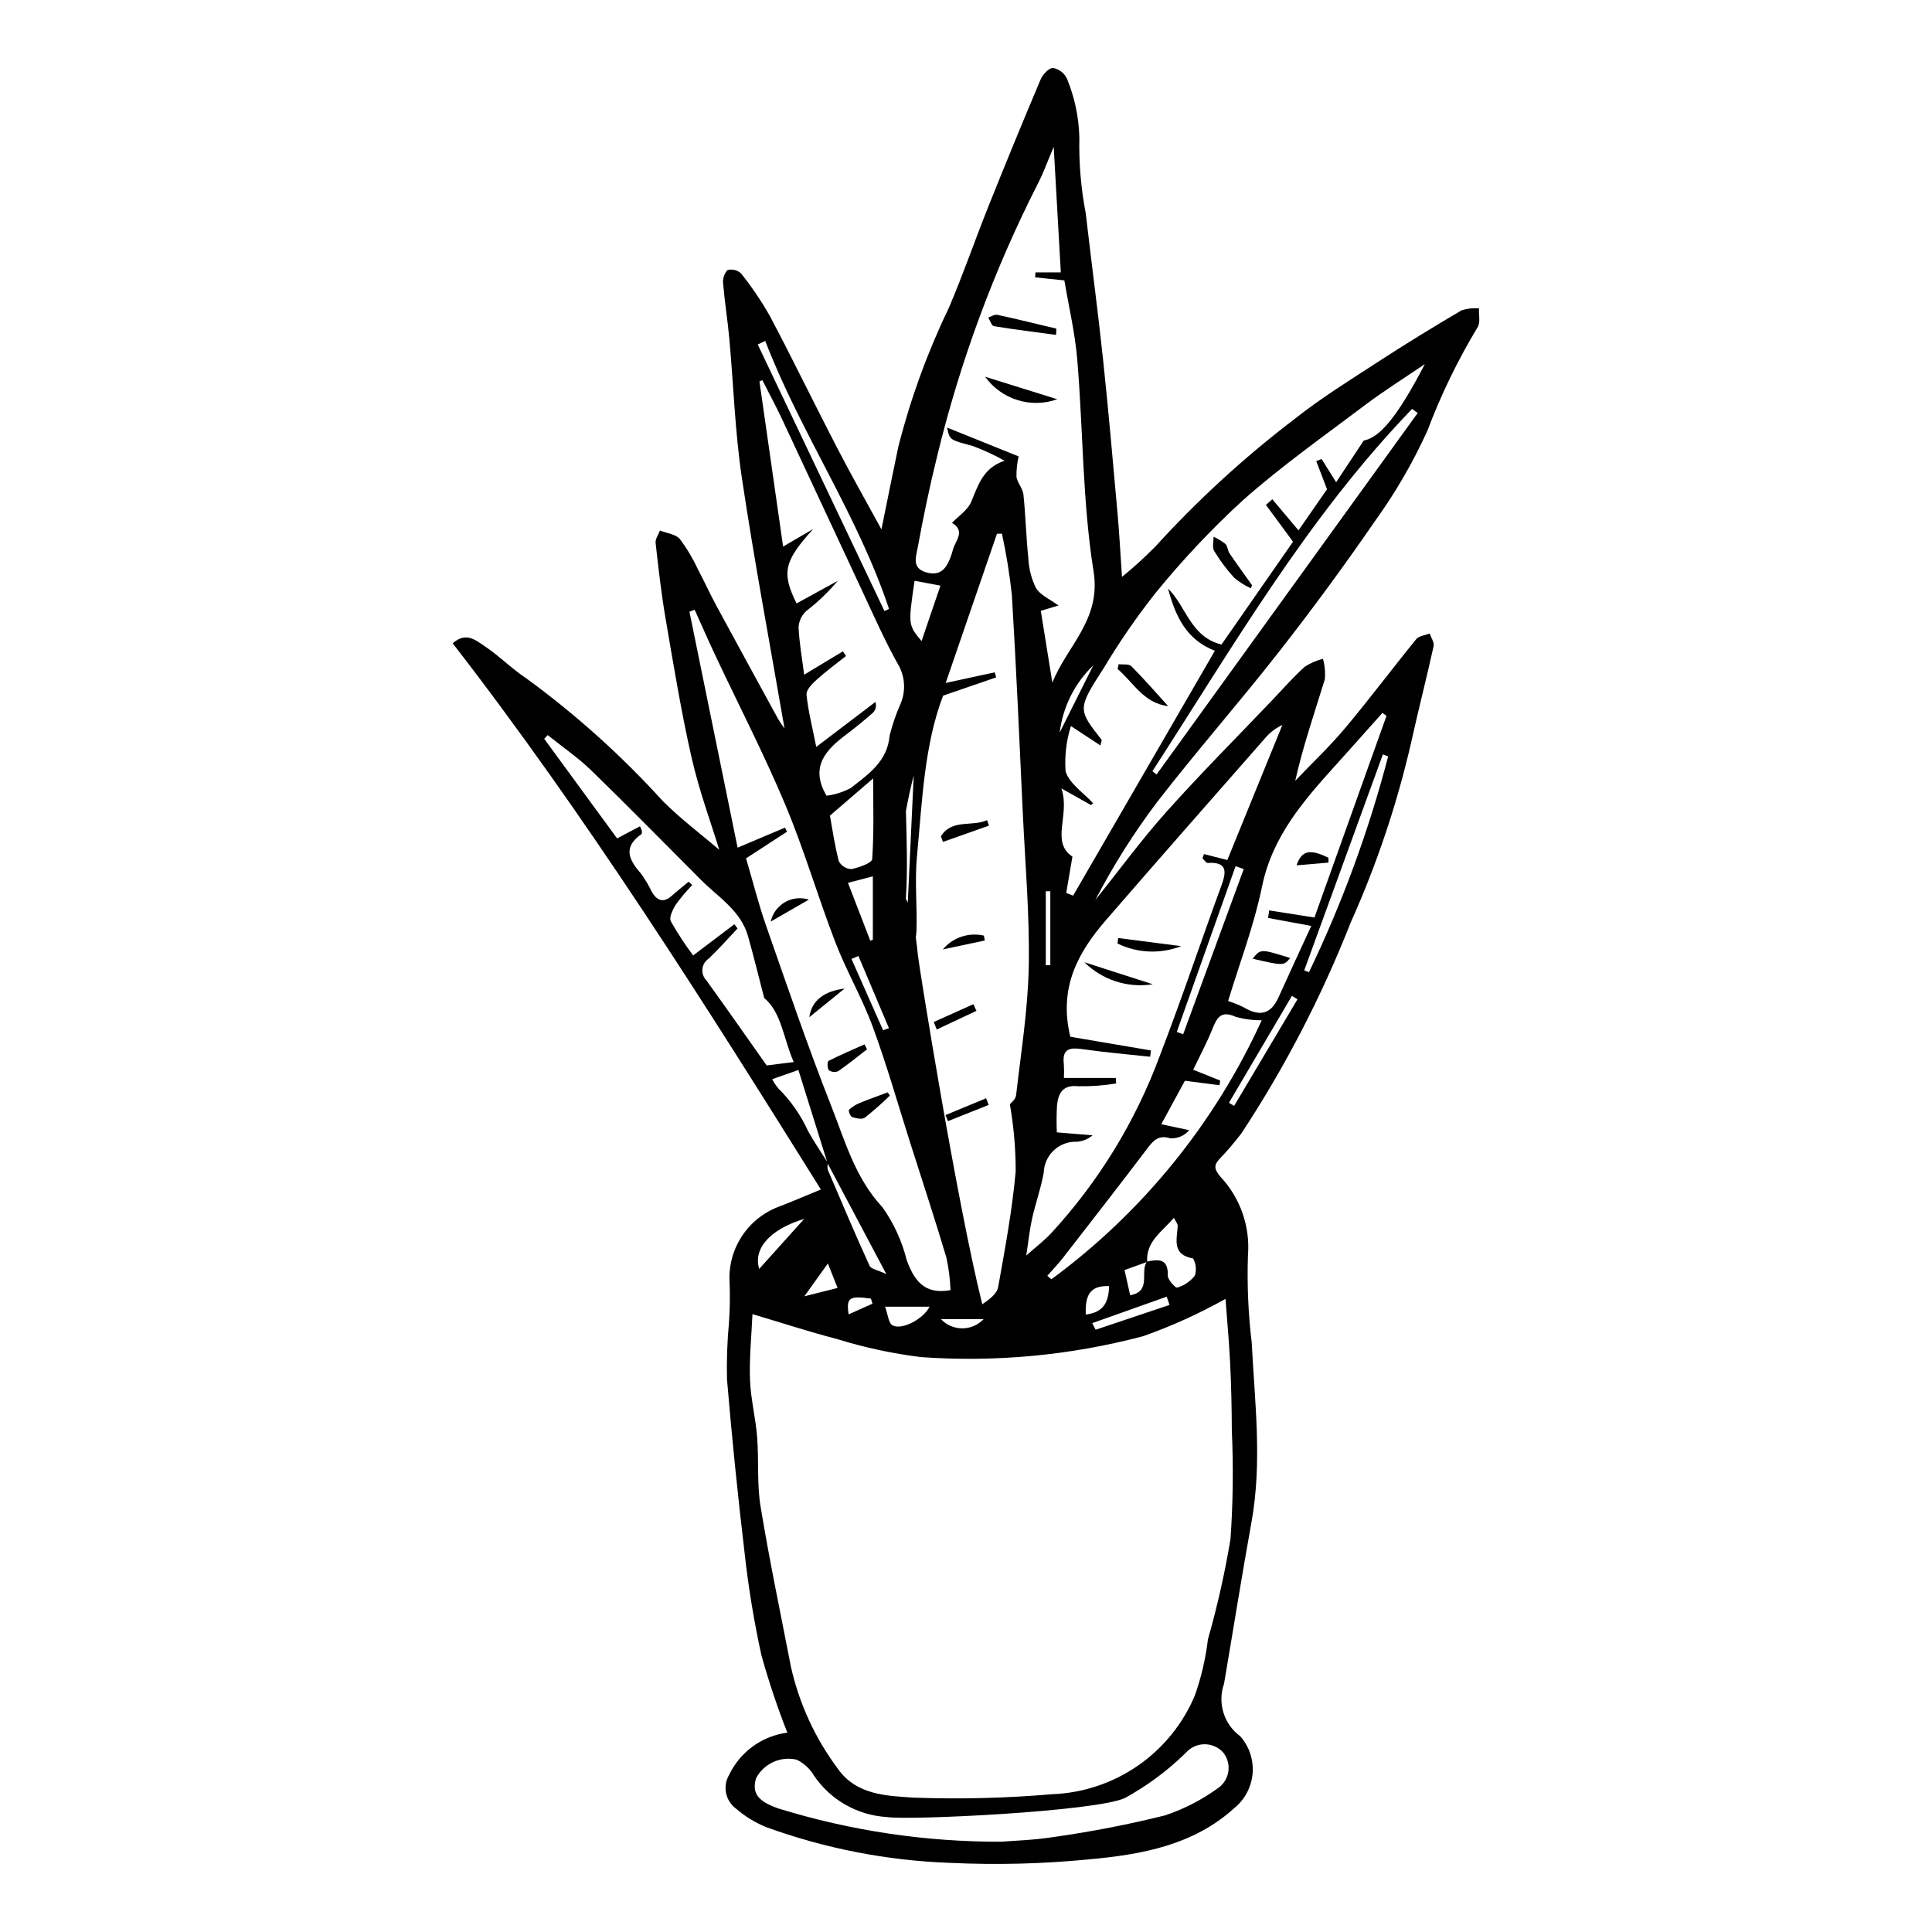 <?xml version="1.0" encoding="UTF-8"?>
<!-- The Best Svg Icon site in the world: iconSvg.co, Visit us! https://iconsvg.co -->
<svg fill="#000000" width="800px" height="800px" version="1.1" viewBox="144 144 512 512" xmlns="http://www.w3.org/2000/svg">
 <g>
  <path d="m483.08 316.56c8.789-11.234 17.234-22.738 25.332-34.508 5.398-7.488 10.043-15.492 13.859-23.898 3.594-9.523 8.043-18.699 13.301-27.414 0.805-1.227 0.281-3.324 0.375-5.019-1.551-0.133-3.113 0.039-4.598 0.508-7.348 4.332-14.641 8.777-21.789 13.43-7.633 4.969-15.434 9.777-22.547 15.426v0.004c-13.262 10.109-25.582 21.395-36.809 33.727-2.801 2.856-5.762 5.551-8.867 8.074-0.414-6.043-0.691-11.438-1.176-16.82-1.215-13.578-2.387-27.16-3.828-40.715-1.371-12.938-3.102-25.832-4.59-38.758h0.004c-1.277-6.617-1.848-13.348-1.703-20.086-0.125-5.359-1.23-10.648-3.266-15.605-0.68-1.52-2.07-2.598-3.707-2.887-1.043-0.074-2.727 1.688-3.277 2.992-4.781 11.305-9.449 22.66-14 34.066-3.535 8.836-6.621 17.859-10.379 26.594-5.668 11.777-10.145 24.09-13.359 36.758-1.5 7.152-2.926 14.316-4.465 21.855-4.102-7.519-8.078-14.52-11.777-21.66-5.965-11.516-11.621-23.195-17.676-34.66h0.004c-2.273-4.043-4.871-7.894-7.769-11.512-0.973-0.898-2.344-1.227-3.617-0.859-0.883 1.012-1.285 2.359-1.105 3.691 0.402 4.82 1.184 9.609 1.625 14.43 1.121 12.328 1.504 24.758 3.332 36.977 3.324 22.199 7.488 44.273 11.293 66.348h-0.004c-0.602-0.805-1.164-1.637-1.684-2.496-5.488-10.023-10.957-20.055-16.406-30.102-1.703-3.148-3.176-6.422-4.863-9.582v0.004c-1.305-2.836-2.906-5.519-4.781-8.016-1.113-1.301-3.469-1.535-5.266-2.25-0.41 1.102-1.27 2.25-1.152 3.293 0.746 6.691 1.5 13.395 2.637 20.027 2.117 12.32 4.129 24.68 6.898 36.863 1.996 8.77 5.148 17.277 7.332 24.414-4.531-3.871-10.07-8.035-14.938-12.879-10.93-12.047-23.059-22.953-36.199-32.547-3.898-2.559-7.219-6.004-11.109-8.574-2.238-1.48-4.856-3.867-8.395-0.707 35.562 45.93 66.504 95.016 97.574 144.74-4.551 1.867-7.836 3.305-11.188 4.574l0.004-0.004c-4.055 1.531-7.512 4.324-9.855 7.973-2.344 3.644-3.449 7.949-3.152 12.273 0.129 3.477 0.074 6.957-0.164 10.43-0.469 5.012-0.648 10.051-0.527 15.086 1.289 15.324 2.84 30.625 4.656 45.902v-0.004c1.008 9.168 2.504 18.27 4.484 27.277 1.934 6.926 4.219 13.746 6.848 20.438-6.684 0.867-12.477 5.059-15.395 11.137-1.816 3.019-1.031 6.922 1.809 9.008 2.371 2.051 5.059 3.699 7.965 4.883 15.695 5.703 32.191 8.906 48.883 9.484 12.281 0.574 24.594 0.262 36.828-0.949 13.797-1.262 27.531-3.711 38.402-13.605h0.004c2.781-2.277 4.519-5.594 4.809-9.18 0.285-3.586-0.898-7.137-3.285-9.828-4.332-3.188-6.074-8.828-4.289-13.902 2.438-14.277 4.699-28.586 7.277-42.84 2.875-15.891 0.867-31.742 0.059-47.609h-0.004c-0.918-7.656-1.25-15.375-0.992-23.082 0.621-7.688-2.043-15.277-7.336-20.887-1.617-1.996-1.758-2.953-0.215-4.656v0.004c2.066-2.16 4.012-4.434 5.824-6.809 11.574-17.59 21.289-36.336 28.984-55.938 6.922-15.41 12.301-31.465 16.059-47.934 1.867-8.434 4.027-16.801 5.883-25.234 0.219-0.992-0.664-2.231-1.035-3.352-1.211 0.484-2.852 0.617-3.57 1.504-6.34 7.781-12.355 15.836-18.805 23.523-4.125 4.914-8.82 9.352-13.258 14 2.113-9.379 5.133-18.082 7.84-26.887v-0.004c0.168-1.824 0-3.668-0.5-5.434-1.707 0.441-3.332 1.148-4.816 2.102-3.004 2.703-5.676 5.773-8.473 8.703-9.414 9.879-19.066 19.547-28.16 29.719-6.68 7.473-12.625 15.605-18.898 23.445h0.004c4.738-9.141 10.242-17.867 16.457-26.078 10.488-13.539 21.82-26.426 32.375-39.918zm-95.934-27.152c1.5-8.156 3.168-16.293 5.168-24.34v-0.004c6.082-25.176 15.094-49.555 26.852-72.637 1.406-2.727 2.434-5.648 4.078-9.516 0.668 11.84 1.281 22.656 1.883 33.277h-6.715l-0.094 1.312c2.18 0.227 4.359 0.453 7.75 0.809 1.121 6.715 2.824 13.844 3.426 21.066 1.555 18.684 1.363 37.613 4.316 56.051 2.051 12.809-7.023 19.695-10.926 29.48-1.016-6.316-2.027-12.633-3.059-19.035 1.66-0.496 3.336-0.992 4.699-1.402-2.215-1.641-4.848-2.727-6.012-4.684l0.004 0.004c-1.223-2.523-1.906-5.269-2.012-8.07-0.582-5.531-0.699-11.113-1.281-16.645-0.168-1.602-1.574-3.055-1.848-4.672v-0.004c-0.031-1.832 0.164-3.66 0.574-5.449-5.266-2.121-11.855-4.777-18.949-7.637 0.68 3.394 0.727 3.223 6.781 4.883 2.918 1.078 5.742 2.383 8.453 3.906-5.82 1.926-7.008 6.59-8.898 10.973-0.93 2.152-3.316 3.676-5.039 5.484 3.715 2.269 0.805 4.762 0.227 7.164h-0.004c-0.195 0.762-0.438 1.512-0.73 2.238-1.141 2.969-2.844 4.773-6.438 3.691-3.727-1.121-2.602-4.094-2.207-6.246zm46.582 30.922c-2.844 5.688-5.688 11.371-8.902 17.805v-0.004c0.832-6.781 3.977-13.066 8.902-17.801zm-11.383 59.859v19.594h-1.199v-19.594zm-9.176 74.227c-0.918 10.281-2.82 20.484-4.644 30.66-0.316 1.766-2.258 3.242-4.211 4.57-6.769-27.105-16.711-89.273-17.043-92.363-0.168-1.562-0.348-3.215-0.57-4.887 0.047-0.531 0.156-1.059 0.172-1.594 0.219-6.586-0.492-13.234 0.125-19.766 1.387-14.723 1.938-29.637 6.938-42.684 5.203-1.789 9.629-3.312 14.055-4.832l-0.359-1.344c-3.836 0.828-7.676 1.66-13.012 2.812 4.719-13.73 9.152-26.633 13.586-39.535l1.32-0.031v0.004c1.16 5.356 2.035 10.77 2.629 16.219 1.172 19.344 2.008 38.711 2.914 58.07 0.633 13.445 1.812 26.906 1.566 40.336-0.211 11.414-2.051 22.801-3.356 34.18-0.137 1.191-1.535 2.234-1.656 2.402l0.004-0.004c1.031 5.871 1.547 11.824 1.543 17.785zm-8.512 39.176c-1.469 1.555-3.512 2.434-5.648 2.434-2.137 0-4.18-0.879-5.648-2.434zm-18.289-195.68c2.152 0.402 3.965 0.742 6.859 1.285-1.664 4.883-3.258 9.566-5.004 14.699-3.566-4.293-3.566-4.293-1.855-15.984zm-11.051 78.332v16.777l-0.688 0.27c-1.934-5.016-3.867-10.035-5.906-15.332 2.277-0.59 4.184-1.086 6.594-1.711zm-9.027-4.023c-1.113-4.309-1.738-8.742-2.344-12.074 4.144-3.57 8.027-6.914 11.453-9.863 0 7.012 0.234 14.215-0.258 21.367-0.074 1.062-3.5 2.269-5.519 2.668l-0.004 0.008c-1.402-0.07-2.668-0.867-3.332-2.102zm5.199 25.121 8.09 19.141-1.547 0.547c-2.793-6.301-5.586-12.598-8.379-18.898zm12.59-38.418c0.582-3.144 1.242-6.281 2.066-9.406-0.539 11.555-1.062 22.719-1.574 33.68-0.141-0.359-0.359-0.664-0.512-1.016 0.512-7.703 0.215-15.531 0.016-23.254zm-37.277-124.57c9.375 24.402 24.527 46.102 32.797 71.02l-1.207 0.562c-11.195-23.551-22.387-47.098-33.582-70.648zm4.727 54.492-6.266-43.77 0.762-0.328c1.742 3.422 3.574 6.797 5.203 10.27 6.906 14.727 13.727 29.492 20.633 44.215 3.375 7.191 6.543 14.512 10.453 21.406l0.004 0.004c1.57 3.09 1.688 6.711 0.328 9.898-1.203 2.707-2.172 5.512-2.883 8.387-0.586 6.91-5.684 10.262-10.281 13.895v-0.004c-2.004 1.078-4.188 1.773-6.445 2.047-4.516-7.691-0.141-12.203 5.402-16.348 2.387-1.785 4.684-3.695 6.926-5.66 0.723-0.75 0.961-1.844 0.621-2.828-5.016 3.812-10.031 7.629-15.668 11.91-1.059-5.348-2.16-9.57-2.582-13.859-0.121-1.234 1.504-2.887 2.684-3.953 2.469-2.231 5.176-4.203 7.781-6.281l-0.832-1.234c-3.344 2.016-6.688 4.035-10.254 6.188-0.559-4.383-1.312-8.492-1.488-12.629l0.004 0.004c0.109-1.648 0.859-3.188 2.086-4.293 3.043-2.352 5.824-5.019 8.305-7.957-3.523 1.934-7.051 3.863-10.922 5.984-4.062-8.176-3.301-11.242 4.418-19.727-2.281 1.332-4.562 2.664-7.988 4.664zm-24.824 17.262 1.387-0.516c1.816 4.023 3.582 8.07 5.461 12.062 6.207 13.188 12.91 26.168 18.551 39.594 5.016 11.945 8.645 24.465 13.312 36.562 2.922 7.582 7.078 14.695 9.879 22.312 3.723 10.113 6.664 20.516 9.938 30.793 3.223 10.125 6.551 20.223 9.586 30.406l-0.004 0.004c0.609 2.82 0.973 5.688 1.086 8.57-7.039 1.289-9.656-2.676-11.629-7.981h0.004c-1.246-5.019-3.422-9.758-6.414-13.977-7.242-7.766-9.906-17.535-13.562-26.805-6.234-15.797-11.703-31.898-17.32-47.93-1.938-5.531-3.359-11.242-5.269-17.73 3.211-2.09 7.023-4.57 10.84-7.055l-0.512-1.09c-3.781 1.598-7.559 3.191-12.57 5.309-4.356-21.352-8.559-41.941-12.762-62.527zm47.734 173.33c-3.824-8.402-7.434-16.902-11.051-25.398-0.125-0.539-0.129-1.098-0.012-1.637 4.922 9.281 9.852 18.57 15.508 29.242-2.277-1.086-4.047-1.332-4.445-2.203zm0.781 10.051c-2.066 0.922-4.129 1.844-6.328 2.828-0.664-4.449 0.195-4.977 5.914-4.172zm15.117 0.793c-1.562 3.231-7.352 6.316-9.812 4.938-1.094-0.613-1.23-2.938-1.973-4.938zm-59.168-86.512c-0.773-0.805-1.148-1.91-1.023-3.016 0.125-1.109 0.734-2.102 1.668-2.715 2.676-2.535 5.113-5.316 7.652-7.992l-0.855-1.102c-3.547 2.684-7.094 5.363-10.922 8.258-2.168-2.887-4.144-5.91-5.914-9.055-0.52-1.035 0.535-3.184 1.375-4.5 1.309-1.797 2.742-3.5 4.293-5.094l-0.941-0.891c-1.484 1.234-3 2.43-4.441 3.707-2.231 1.984-3.922 1.348-5.309-0.988l-0.004 0.004c-0.801-1.703-1.758-3.324-2.859-4.848-3.207-3.613-4.902-7.012 0.094-10.48 0.164-0.113 0.109-0.582 0.113-0.883l-0.004-0.004c-0.129-0.41-0.293-0.812-0.496-1.191-2.055 1.09-4.074 2.156-6.059 3.207-6.352-8.68-12.832-17.535-19.312-26.391l0.91-0.992c3.875 3.106 8.02 5.934 11.566 9.375 9.82 9.527 19.387 19.312 29.055 28.992 4.598 4.606 10.543 8.125 12.469 14.918 1.492 5.258 2.781 10.574 4.293 16.379 4.621 3.875 5.102 10.809 7.828 16.988-2.602 0.324-4.828 0.602-7.172 0.895-5.305-7.508-10.594-15.09-16.004-22.582zm26.992 39.984h-0.004c-1.926-4.215-4.594-8.043-7.879-11.309-0.641-0.746-1.191-1.566-1.641-2.445 2.438-0.859 4.512-1.586 6.945-2.445 2.516 8.051 5.051 16.16 7.59 24.273-1.688-2.684-3.496-5.301-5.016-8.074zm5.234 35.078c0.918 2.316 1.621 4.09 2.574 6.488-2.902 0.73-5.523 1.391-8.809 2.215 2.293-3.199 4.106-5.731 6.234-8.703zm-6.269-11.824c-4.074 4.531-7.922 8.809-11.934 13.27-1.621-5.391 2.793-10.465 11.934-13.27zm111.02 141.41c2.258 2.793 1.828 6.887-0.961 9.152-4.383 3.254-9.258 5.793-14.434 7.523-9.59 2.387-19.293 4.281-29.074 5.672-5.562 0.898-11.246 1.043-14.25 1.301v0.004c-20.047 0.082-39.992-2.887-59.148-8.809-5.531-1.922-7.047-4.113-5.918-8.008 2.055-3.894 6.481-5.918 10.773-4.918 1.941 0.934 3.559 2.438 4.633 4.305 4.41 6.438 11.555 10.461 19.344 10.898 5.836 0.91 55.328-1.469 63.008-5.047 5.879-3.223 11.289-7.238 16.078-11.926 1.238-1.445 3.039-2.289 4.941-2.32 1.906-0.027 3.727 0.762 5.008 2.172zm0.625-120.2c0.402 5.438 0.949 11.277 1.234 17.125 0.289 5.949 0.422 11.906 0.441 17.863h0.004c0.434 9.551 0.312 19.117-0.355 28.656-1.488 8.961-3.484 17.828-5.977 26.562-0.602 5.09-1.77 10.094-3.481 14.922-3.156 7.504-8.391 13.949-15.09 18.578-6.695 4.629-14.57 7.254-22.707 7.559-12.254 1.055-24.566 1.355-36.859 0.902-6.879-0.492-15.035-0.594-19.992-7.723-5.984-8.02-10.207-17.215-12.391-26.98-2.738-14.145-5.711-28.254-8.043-42.465-0.988-6.016-0.422-12.27-0.906-18.387-0.402-5.094-1.711-10.129-1.891-15.219-0.207-5.754 0.398-11.535 0.652-17.355 7.648 2.273 14.922 4.66 22.316 6.574h-0.004c7.281 2.262 14.75 3.871 22.312 4.812 19.801 1.414 39.699-0.453 58.887-5.531 7.555-2.668 14.863-5.977 21.852-9.895zm-15.586-0.59 0.758 2.188c-6.527 2.191-13.059 4.383-19.586 6.574l-0.902-1.746c6.578-2.34 13.156-4.676 19.734-7.016zm-11.18-7.047c1.562-0.562 3.699-1.332 5.848-2.106-1.75 2.781 1.344 7.742-4.34 8.777-0.402-1.805-0.863-3.832-1.504-6.672zm18.172-3.078h0.004c0.777 1.383 0.949 3.023 0.473 4.535-1.188 1.531-2.828 2.648-4.688 3.191-0.438 0.156-2.516-2.082-2.484-3.176 0.141-4.531-2.41-4.375-5.473-3.734-0.312-5.328 3.891-7.863 7.094-11.582 0.457 0.953 1.039 1.586 1.004 2.18-0.227 3.613-1.574 7.59 4.074 8.586zm-28.457 14.863c-0.113-4.637 0.75-7.781 6.215-7.527-0.16 4.023-1.262 6.957-6.215 7.527zm-9.078-9.352-1.098-0.906c1.391-1.59 2.867-3.113 4.16-4.781 7.481-9.621 14.973-19.238 22.332-28.949 1.629-2.148 2.953-3.668 6.082-2.723h0.004c1.918 0.129 3.785-0.668 5.019-2.148l-7.394-1.574c2.414-4.441 4.551-8.375 6.262-11.523 3.57 0.461 6.379 0.824 9.184 1.184l0.156-1.242c-2.348-0.941-4.695-1.883-7.133-2.856 1.793-3.769 3.641-7.207 5.078-10.805 1.199-3.004 2.293-4.977 6.141-3.238h0.004c2.254 0.641 4.586 0.953 6.93 0.926-12.422 27.254-31.605 50.883-55.727 68.637zm33.211-65.539c5.199-14.645 10.395-29.289 15.594-43.934 0.719 0.258 1.434 0.52 2.152 0.777-5.348 14.59-10.699 29.18-16.047 43.77zm15.207 19.59-1.375-0.809c5.566-9.449 11.133-18.902 16.699-28.352l1.465 0.918zm19.836-35.438-1.262-0.457c6.949-19.082 13.895-38.164 20.844-57.25l1.395 0.539v0.004c-5.129 19.688-12.156 38.832-20.977 57.168zm7.207-55c4.102-4.547 8.168-9.129 12.25-13.695l1.09 0.762-19.105 53.461c-4.606-0.727-8.297-1.309-11.988-1.891l-0.297 2 11.449 2.117c-2.926 6.363-5.859 12.66-8.711 18.988-2.043 4.535-5.09 5.027-9.137 2.621v-0.004c-1.348-0.68-2.75-1.25-4.191-1.707 3.051-10.07 6.875-20.023 8.988-30.328 2.738-13.352 11.062-22.801 19.652-32.324zm-60.961 41.148c14.016-16.188 28.168-32.254 42.293-48.344 1.215-1.402 2.715-2.523 4.398-3.293-4.879 11.973-9.754 23.945-14.578 35.781-1.75-0.449-3.957-1.016-6.168-1.578l-0.434 1.102c0.473 0.438 0.969 1.273 1.41 1.246 4.906-0.301 5.102 1.969 3.676 5.848-5.543 15.094-10.633 30.359-16.422 45.355h0.004c-6.457 17.418-16.266 33.402-28.871 47.047-1.711 1.812-3.723 3.344-6.488 5.793 0.598-3.879 0.895-6.856 1.543-9.754 0.918-4.098 2.359-8.09 3.094-12.215l0.004-0.004c0.066-2.258 1.039-4.394 2.691-5.934 1.656-1.539 3.856-2.352 6.113-2.254 1.523-0.125 2.973-0.719 4.141-1.707l-9.473-0.773h-0.004c-0.109-2.387-0.09-4.777 0.047-7.164 0.352-3.258 1.5-5.496 5.695-5.066 3.344 0.062 6.684-0.184 9.98-0.738l-0.098-1.457-13.75-0.004c0.062-1.227 0.055-2.457-0.023-3.684-0.5-4.281 1.801-4.406 5.141-3.922 5.883 0.855 11.816 1.344 17.73 1.988l0.227-1.664c-7.305-1.242-14.605-2.481-21.375-3.633-3.184-13.074 2.113-22.445 9.496-30.973zm-8.758-6.426-1.824-0.711c0.512-3.004 1.023-6.012 1.641-9.625-5.906-3.965-0.504-11-2.922-18.074 3.496 1.965 5.68 3.191 7.859 4.418l0.551-0.488c-2.551-2.789-6.328-5.211-7.309-8.473h0.004c-0.285-4.047 0.195-8.113 1.414-11.984 3.113 2.043 5.356 3.516 7.824 5.141 0.203-0.973 0.41-1.371 0.297-1.516-6.316-8.074-6.41-8.129 0.578-18.988 4.113-6.863 8.656-13.457 13.605-19.742 7.144-8.801 14.922-17.07 23.277-24.734 10.211-9.039 21.414-16.973 32.328-25.195 5.121-3.859 10.578-7.269 15.887-10.887-7.453 14.367-12.031 19.445-16.203 20.273-2.625 3.969-4.769 7.207-7.301 11.031-1.668-2.66-2.769-4.41-3.867-6.164l-1.402 0.582 2.852 7.441c-2.012 2.898-4.66 6.711-7.562 10.898-2.484-2.953-4.711-5.602-6.941-8.25l-1.684 1.508c2.246 3.051 4.488 6.102 7.176 9.754-6.203 8.914-12.648 18.176-18.953 27.242-8.227-1.992-9.391-10.215-14.184-14.84 1.941 7.125 4.676 13.488 12.426 16.496-12.551 21.68-25.074 43.309-37.562 64.887zm21.016-32.973c21.402-33.102 41.172-67.367 68.816-96.004l1.488 1.074c-23.07 31.934-46.141 63.867-69.207 95.805z"/>
  <path d="m406.09 362.8-12.203 4.316-0.527-1.5c2.93-4.672 8.285-2.453 12.219-4.262z"/>
  <path d="m391.46 414.84 10.496-4.723 0.812 1.766-10.527 4.945z"/>
  <path d="m404.98 393.25-11.121 2.352h-0.004c2.652-3.168 6.856-4.578 10.879-3.656z"/>
  <path d="m406.02 436.81-10.812 4.309-0.641-1.609 10.754-4.457z"/>
  <path d="m423.88 232.75c-5.496-0.738-11.004-1.41-16.473-2.312-0.617-0.102-1.023-1.488-1.523-2.281 0.809-0.262 1.695-0.887 2.41-0.73 5.234 1.133 10.438 2.422 15.652 3.66z"/>
  <path d="m405.07 243.84 19.113 5.965c-3.402 1.219-7.109 1.293-10.555 0.215-3.449-1.074-6.453-3.246-8.559-6.18z"/>
  <path d="m475.5 299.91c-1.578-0.719-3.051-1.648-4.383-2.758-2.019-2.195-3.812-4.59-5.348-7.148-0.566-0.938-0.137-2.481-0.16-3.75 1.105 0.496 2.148 1.125 3.109 1.871 0.617 0.594 0.621 1.777 1.133 2.535 1.93 2.84 3.957 5.613 5.945 8.414z"/>
  <path d="m440.46 320.02c1.141 0.148 2.703-0.125 3.348 0.52 3.32 3.328 6.406 6.891 9.762 10.586-6.488-0.754-9.211-6.297-13.398-9.836z"/>
  <path d="m379.83 434.34c-2.109 2.066-4.328 4.019-6.641 5.856-0.738 0.539-2.34 0.164-3.43-0.176-0.539-0.48-0.832-1.176-0.805-1.898 0.84-0.773 1.812-1.387 2.871-1.816 2.441-1.012 4.941-1.887 7.414-2.816z"/>
  <path d="m373.78 422.07c-2.543 1.961-5.031 4.004-7.676 5.82v-0.004c-0.805 0.344-1.734 0.242-2.445-0.27-0.441-0.512-0.445-2.285-0.102-2.461 3.117-1.594 6.352-2.957 9.551-4.387z"/>
  <path d="m348.25 388.23c0.477-2.168 1.844-4.031 3.769-5.141 1.922-1.109 4.223-1.355 6.336-0.684z"/>
  <path d="m367.83 405.98-9.352 7.582c0.621-4.453 3.996-6.922 9.352-7.582z"/>
  <path d="m431.38 399.01c6.594 2.121 12.352 3.973 18.113 5.828-6.621 1.055-13.352-1.109-18.113-5.828z"/>
  <path d="m457.04 394.74c-5.481 2.133-11.602 1.879-16.891-0.695l0.184-1.457z"/>
  <path d="m496.06 372.6-8.461 0.719c1.375-4.012 3.574-4.379 8.457-2z"/>
  <path d="m485.91 397.88c-1.719 2.082-1.719 2.082-9.953 0.191 2.113-2.641 2.113-2.641 9.953-0.191z"/>
 </g>
</svg>